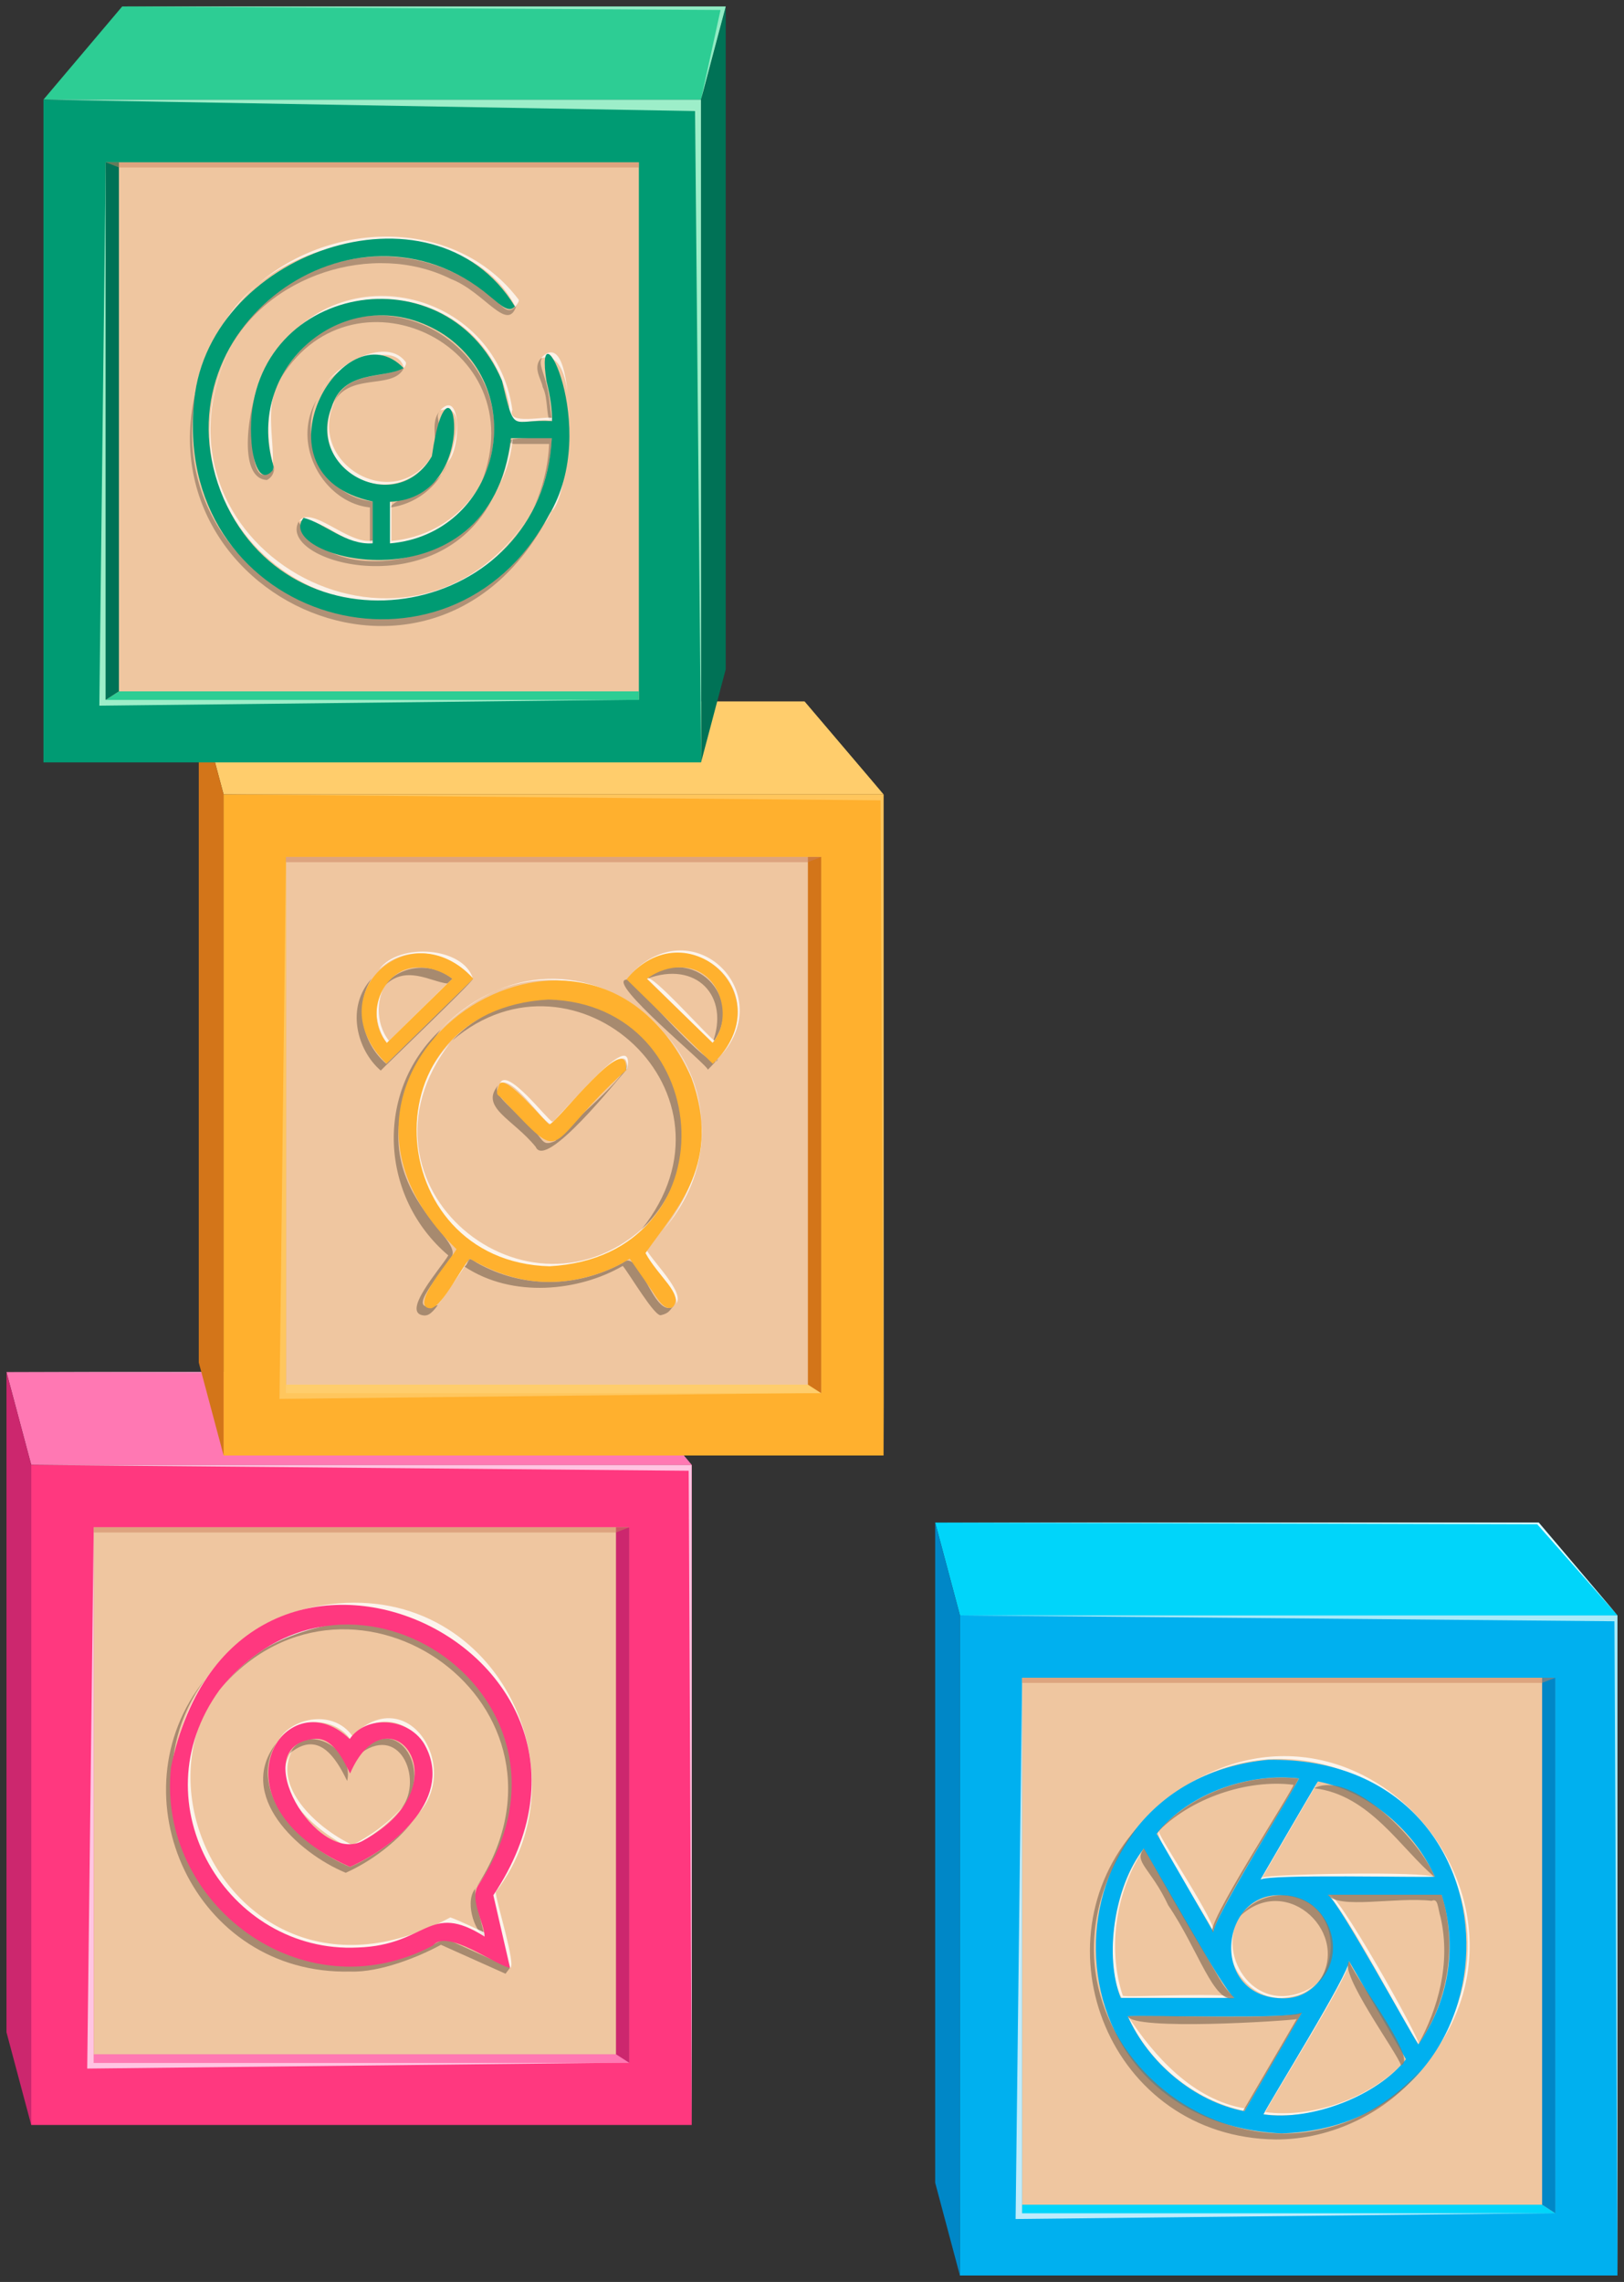 <?xml version="1.0" encoding="UTF-8"?> <svg xmlns="http://www.w3.org/2000/svg" width="252" height="354"><rect width="100%" height="100%" fill="#333333" stroke="none"/><path d="M145.114 236.2h93.66l12.21 14.39h-102.03l-3.84-14.39z" fill="#00d5fa"></path><path fill="#00b0ef" d="M148.944 250.59h102.04V353h-102.04z"></path><path d="M145.114 338.61l3.84 14.39V250.59l-3.84-14.39v102.41z" fill="#0087c7"></path><path fill="#efc6a0" d="M158.594 260.27h82.73v83.03h-82.73z"></path><path d="M251.004 353l-.49-101.49-101.55-.91h102.02c-.01 1.16.02 101.27.02 102.4z" opacity=".75" fill="#e1fffc"></path><path d="M158.594 260.27l-1 83.97 83.74-.92h-82.74v-83.05z" opacity=".75" fill="#fff"></path><path d="M145.334 236.2l93.2.26 12.45 14.12-12.21-14.38h-93.44z" opacity=".9" fill="#fff"></path><path d="M239.294 342.02h-80.68v1.33h82.73l-2.05-1.33z" fill="#00d5fa"></path><path d="M239.294 342.02l2.05 1.33v-83.08h-2.05v81.75z" fill="#0087c7"></path><path d="M241.334 260.27h-82.74v.8h80.69c.01 0 2.05-.8 2.05-.8z" opacity=".5" fill="#cd825e"></path><path d="M198.707 328.149c-.88 0-1.77-.05-2.64-.15 1.38-2.86 12.94-21.02 13.24-23.81 1.24.48-12.67 22.48-12.95 23.47 7.12.94 16-2 21.22-7.52-4.55 4.84-11.87 8.11-18.87 8.01zm-5.61-.69c-7.66-1.55-14.79-7.29-18.1-14.74 4.07 6.23 10.13 13.07 18.3 14.39l-.2.35zm26.51-5.45c25.16-29.11-13.51-65.5-40.71-41.17 29.71-26.12 65.83 14.55 40.71 41.17zm.53-4.87c-2.26-3.33-11.18-20.52-14.05-23.2.76-1.83 14.82 23.3 14.05 23.2zm-21.22-7.19c-6.19.26-11.31-8.42-5.71-13.74-5.14 5.44.48 16.31 9.06 12.75v.01c.88-.39 1.69-.93 2.38-1.6-1.59 1.39-2.32 2.26-5.73 2.58zm-7.41 0h-17.46c-2.79-5.13-1.37-17.08 3.52-23.23-4.3 6.31-5.85 15.32-3.34 22.88.27.33 17.2-.64 17.28.35zm-3.23-10.24c-.43-1.5-9.29-14.53-8.49-15.63.18 1.15 9.27 14.66 8.49 15.63zm7.26-8.04c-.02.03 5.02-8.62 7.3-12.52 1.23-1.93.44-1.08 1.72-2.81-.34.59-8.27 14.19-8.7 14.93 1.14-.55 25.56-1.03 26.7-.07-3.31.21-24.93-.51-27.02.47z" fill="#fff" opacity=".8"></path><path d="M198.844 330.96c-38.34-1.96-37.76-54.55-2.05-57.96 40.84-.6 40.45 56.72 2.05 57.96zm10.48-26.76c.3 1.52-12.45 22.05-13.27 23.8 7.47 1.11 17.84-2.97 22.11-8.55-.73-1.24-8.59-14.79-8.84-15.25zm-34.33 8.58c3.14 7.08 10.21 13.22 18.11 14.74.28-.5 8.62-14.85 8.87-15.25-1.29 1-25.12.33-26.98.51zm31.04-18.84c1.42.57 12.89 21.51 14.05 23.21.1-.15.07-.09.28-.4h-.01c4.58-6.68 5.8-15.1 3.33-22.81h-17.65zm-7.31.07c-9.47-.39-11.04 15.75.18 15.99 9.4.27 10.88-15.62-.18-15.99zm-21.24-7.23c-4.67 5.88-6.12 16.85-3.57 23.16h17.63c-1.66-1.03-12.82-21.18-14.06-23.16zm21.26-11.04c-6.86.04-14.71 2.99-19.26 8.73.34.58 8.42 14.58 8.81 15.25-.19-1.81 12.38-21.93 13.27-23.83-.94-.1-1.88-.15-2.82-.15zm5.77.61c-.25.24-8.69 14.86-8.94 15.25 1.09-.91 25.38-.3 27.06-.47-3.16-7.12-10.15-13.14-18.12-14.78z" fill="#00b0ef"></path><path d="M197.984 331.9c-25.85-.31-37.58-30.47-21.54-48.35-23.24 31.48 19.49 64.29 43.97 37.62-5.09 6.42-13.61 10.75-22.43 10.73zm-4.87-4.43h-.22l8.32-14.24c-1.65.29-25.31 1.82-26.22-.45 3.51-.25 24.57.63 27.04-.59.02-.04-8.87 15.19-8.92 15.28zm24.27-7.08c-.38-1.67-9.94-14.67-7.98-16.18-.3 1.11 10.97 15.49 7.98 16.18zm2.69-3.22c3.08-5.63 5.06-12.58 3.48-19.66-.5-1.73-.39-3.07-1.41-2.63-5.53-.64-14.53 1.37-16.11-.95h17.65c2.44 7.52 1.1 16.62-3.61 23.24zm-28.53-7.23c-3.19 1.03-5.53-7.41-10.27-14.37-2.67-5.74-5.51-6.79-3.75-8.8l11.76 20.29v-.03c.37.67 1.02 1.67 2.26 2.91zm12.96-2.28c5.43-7.43-4.72-17.34-12.09-10.4 2.37-3.33 7.71-4.52 11.43-1.55l-.07-.03c3.27 2.64 4.52 8.21.73 11.98zm-16.24-7.91c-1.87-.17 12.45-22.11 12.45-22.87-7.13-.92-16.08 2.05-21.32 7.57 5.18-6.1 13.98-9.43 22.13-8.54-1.71 3.45-12.78 20.65-13.26 23.84zm34.36-8.55c-5.25-4.4-10.07-12.78-18.7-13.79 5.93-3 16.84 8.66 18.7 13.79z" opacity=".75" fill="#8f755f"></path><g><path d="M1.004 212.85h94.06l12.27 14.39H4.844l-3.84-14.39z" fill="#ff78b3"></path><path fill="#ff387f" d="M4.844 227.24h102.49v102.41H4.844z"></path><path d="M1.004 315.26l3.84 14.39V227.24l-3.84-14.39v102.41z" fill="#cc276e"></path><path fill="#efc6a0" d="M14.534 236.93h83.1v83.03h-83.1z"></path><path d="M107.354 329.65l-.49-101.49-102-.91h102.47l.02 102.4zM14.534 236.93l-1 83.97 84.11-.92h-83.11v-83.05z" fill="#ffc4e2"></path><path d="M1.214 212.85l93.62.27 12.5 14.12-12.27-14.39H1.214z" opacity=".9" fill="#ffc4e2"></path><path fill="#ff78b3" d="M14.544 318.68h83.1v1.33h-83.1z"></path><path d="M95.584 318.68l2.07 1.33v-83.08h-2.07v81.75z" fill="#cc276e"></path><path d="M97.644 236.93h-83.11v.8h81.05l2.06-.8z" opacity=".5" fill="#cd825e"></path><g opacity=".75" fill="#8f755f"><path d="M78.44 306.187c.04.02-9.04-4.05-10.02-4.49-3.3 1.82-9.44 4.33-14.06 4.15-24.24.61-36.86-27.47-22.6-45.27-16.22 22.13 9.37 55.57 37.3 40.13l10.08 4.56c-.03.05-.38.5-.7.92zm-3.23-5.77c-1.62-.79-3.21-5.69-1.31-7.6-.77-.04 1.29 7.3 1.31 7.6zm-1.24-7.74c18.27-28.02-19.2-54.38-39.72-30.78 22.64-26.92 59.38 4.99 39.72 30.78z"></path><path d="M53.64 290.527c-7.5-3.12-17.02-12.04-10.79-20.09-4.66 7.73 4.11 16.15 11.46 19.19 3.16-1.36 7.04-3.97 9.66-7.02-2.36 3.1-6.42 6.2-10.33 7.92zm8.41-9.69c3.75-4.21.33-13.41-5.95-8.95 5.57-6.58 11.55 3.38 5.95 8.95zm-8.18-4.55c-1.85-3.85-4.55-7.9-8.92-4.27 2.61-4.98 10.07-.69 8.92 4.27z"></path></g><g opacity=".8" fill="#fff"><path d="M79.139 305.281c.04.02-9.57-4.94-9.72-5.02-10.03 6.28-23.21 5.3-32.11-1.86-19.11-15.27-10.35-44.64 11.42-49.13 27.24-5.47 42.87 25.11 28.19 44.25.06 1.48 3.28 11.62 2.22 11.76zm-24.47-53.77c-44.88 5.39-23.26 66.7 15.21 45.94.98.31 4.77 2.09 5.68 2.52-2.87-8.42-.38-7.65 2.43-13.94 7.01-16.08-5.93-34.67-23.32-34.52z"></path><path d="M54.309 286.701c-4.8-2.36-13.34-9.01-8.88-15.29-3.24 5.55 3.48 12.07 9.25 14.8 2.49-1.22 5.81-3.51 7.93-6.12-1.75 2.38-5.05 5.03-8.3 6.61zm10.47-5.21c6.6-8.31-2.84-19.64-10.44-11.7-2.34-3.39-8.12-3.61-11.03.02 2.15-3.41 8.41-4.64 11.37-.51 8.52-8.55 17.07 4.86 10.1 12.19z"></path></g><path d="M79.144 305.27c-2.39-.43-9.75-6.16-11.98-3.45-20.3 10.73-42.9-6.64-40.63-27.66 10.12-48.57 75.75-18.58 50.02 19.85.2.89 2.57 11.13 2.59 11.26zm-45.07-43.12c-12.88 17.75 1.34 40.95 21.42 39.97 10.85-.34 10.98-7.21 19.7-1.7-.04-2.13-2.39-5.79-.99-7.95 19.26-28.59-19.76-55.8-40.13-30.32z" fill="#ff387f"></path><path d="M54.304 289.61c-22.61-10.08-10.03-29.47-.04-19.83 2.5-3.71 8.92-3.4 11.5.65 4.83 8.21-4.27 15.98-11.46 19.18zm-5.56-19.85c-10.79 1.06.52 19.82 7.62 15.77 16.14-8.84 3.77-23.95-2.04-10.4-1.1-2.24-2.73-5.67-5.58-5.37z" fill="#ff387f"></path></g><g><path d="M30.844 108.83h94l12.26 14.41H34.694l-3.85-14.41z" fill="#ffcd6c"></path><path fill="#ffb02e" d="M34.684 123.24h102.42v102.55H34.684z"></path><path d="M30.844 211.37l3.85 14.41V123.24l-3.85-14.41v102.54z" fill="#d37519"></path><path fill="#efc6a0" d="M44.384 132.94h83.04v83.15h-83.04z"></path><g opacity=".75" fill="#ffcd6c"><path d="M137.129 225.784l-.49-101.63-101.93-.91h102.4l.02 102.54zM44.369 132.934l-1 84.08 84.05-.93h-83.05v-83.15z"></path></g><path d="M31.054 108.83l93.56.27 12.49 14.15-12.26-14.42h-93.79z" opacity=".9" fill="#ffcd6c"></path><path fill="#ffcd6c" d="M44.384 214.8h83.04v1.33h-83.04z"></path><path d="M125.364 214.8l2.07 1.33v-83.19h-2.07v81.86z" fill="#d37519"></path><path d="M127.424 132.94h-83.06v.81h81l2.06-.81z" opacity=".5" fill="#cd825e"></path><g opacity=".75" fill="#8f755f"><path d="M65.814 204.072c-3.76-.29 2.63-7.37 3.75-9.32-10.61-9-11.51-25.36-1.19-35.01-17.2 23.25 5.27 32.24 1.42 35.55-2.5 3.81-6.94 8.52-1.86 7.18-1.15 1.6-1.71 1.6-2.12 1.6zm36.78-.06c-.9.49-5.07-6.64-5.96-7.63-6.73 3.92-17.09 5.08-24.58.09.96-.51-.08-1.97 1.98-.55 7.01 3.94 15.37 3.91 22.57 0 2.7-2.47 4.7 8.57 7.84 6.8-.46.33-.47.98-1.85 1.29zm-3.08-13.25c16.97-21.09-10.26-45.67-29.32-29.35 3.56-3.94 9.54-6.61 15.14-6.57l-.01-.02c19.2.21 27.55 23.37 14.19 35.94zM59.084 166.082c-3.7-3.17-5.47-9.83-1.43-14.26-2.61 4.02-1.59 9.94 2.29 13.2l13.46-13.18c-.13.56-13.88 13.72-14.32 14.24zm.4-12.94c2-3.08 7.08-4.26 10.7-1.31-.03.09-.11.11-.73.74-2.59-.23-6.67-3.12-9.97.57z"></path><path d="M97.344 165.782c-1.47 1.6-12.67 15.79-14.22 12.13-3.53-4.36-8.84-6.14-5.73-9.66-1.14 1.38 1.46 3.02 4.04 5.78 3.17 2.5 2.33 4.01 4.75 2.96 1.33-2.06 12.34-10.66 10.93-12.32.25.33.32.73.23 1.11zM109.834 165.952c.16-.62-15.74-13.57-12.69-13.98.67-.72 13.74 15.41 14.24 12.3-.06.11-.91 1.04-1.55 1.68zm.71-4.13c2.8-7.31-2.54-12.87-10.18-9.97 6.87-5.58 15.55 2.92 10.18 9.97z"></path></g><g opacity=".8" fill="#fff"><path d="M104.75 202.381c1.61-.99-6.1-8.39-4.62-8.89.52 1.66 6.67 7.33 4.62 8.89zm-36.76-.04c.78-1.02 4.28-6.4 4.96-7.05-.58.72-4.21 6.24-4.96 7.05zm17.07-5.64c-18.67-.12-27.02-22.21-15.22-34.92-16.9 21.99 12.28 45.98 30.76 27.96-3.46 3.87-9.65 7.12-15.54 6.96zm17.94-5.97c19.49-24.92-14.04-52.32-34.55-31.11 22.78-22.51 53.49 8.84 34.55 31.11zM60.03 161.821c-1.77-2.34-2.55-6.79.18-9.64-1.83 2.25-2.07 6.48.15 9.28 1.05-.99 9.1-9 9.85-9.61-.35.35-9.76 9.56-10.18 9.97zm13.35-10c-3.23-3.99-10.12-5.71-14.55-1.42 3.07-4.27 13.14-3.49 14.55 1.42z"></path><path d="M97.34 165.781l-.17.17c1.16-6.76-11.18 8.36-11.83 8.41-1.41-.72-5.86-7.52-7.76-6.29 1.04-2.65 7.27 5.55 8.1 5.93 1.04-.23 13.01-15.59 11.66-8.22zM111.86 163.731c8.23-10.42-4.77-21.29-13.77-12.83 9.68-9.71 22.53 3.13 13.77 12.83zm-1.25-1.91c-.37-.33-9.7-9.53-10.18-9.97.41-1.26 10.1 9.74 10.47 9.57l-.29.4z"></path></g><path d="M66.904 202.96c-3.78.01 3.59-8.23 3.93-9.18-29.15-28.13 20.51-61.77 36.45-26.58 4.7 13.18-1.97 19.88-7.12 27.19 1.93 3.65 5.94 6.32 4.28 8.34-1.09.66-2.05-.59-3.18-2.36-1.52-2.19-3.39-4.89-3.55-5.11-3.1 2.03-7.82 3.52-11.76 3.59-4.65.18-8.81-1.17-13.05-3.59-1.37 1.39-4.04 7.12-6 7.7zm18.2-47.9c-28.58 1.6-26 40.71.17 41.38 28.49-1.58 26.13-40.67-.17-41.38z" fill="#ffb12e"></path><path d="M59.974 164.99c-10.86-10.55 3.67-23.82 13.46-13.18-.04.04-13.34 13.06-13.46 13.18zm5.14-14.91c-5.4-.27-8.87 7.05-5.09 11.71.76-.75 9.88-9.67 10.17-9.95-.95-.74-2.93-1.78-5.08-1.76zM97.134 166.03c-13.18 11.93-8.9 15.19-19 4.67-.72-1.06-1.48-.41-.63-2.54 1.01-1.57 7.08 5.95 7.76 6.29 1.23-.28 12.39-15.21 11.87-8.42zM110.604 165.02c.03.03-12.6-12.34-13.38-13.1 9.13-11.13 24.45 2.54 13.38 13.1zm-5.14-14.96c-1.39 0-3.35.47-5.09 1.79.38.35 9.72 9.48 10.2 9.93 3.34-3.84 1.21-11.79-5.11-11.72z" fill="#ffb12e"></path></g><g><path d="M112.604 1h-93.64L6.744 15.45h102.04L112.604 1z" fill="#2dcd94"></path><path fill="#009b73" d="M6.744 15.45h102.04v102.82H6.744z"></path><path d="M112.614 103.82l-3.83 14.45V15.45L112.614 1v102.82z" fill="#007256"></path><path fill="#efc6a0" d="M16.404 25.18h82.73v83.37h-82.73z"></path><path d="M108.794 118.26l-.94-101.03-101.09-1.77h102.01v1.79l.02 101.01z" fill="#9deec9"></path><path d="M16.404 25.17l-.99 84.3 83.74-.93h-82.75V25.17z" fill="#9deec9"></path><path d="M18.454 107.25h80.68v1.33h-82.74l2.06-1.33z" fill="#2dcd94"></path><path d="M18.454 107.25l-2.06 1.33V25.17h2.06v82.08z" fill="#007256"></path><path d="M16.404 25.17h82.74v.81h-80.69l-2.05-.81z" opacity=".5" fill="#cd825e"></path><path d="M18.984 1l92.82.55-3.03 13.9L112.614 1h-93.63z" opacity=".9" fill="#9deec9"></path><g opacity=".65" fill="#8f755f"><path d="M41.411 74.462c-5.03-.25-2.53-13.11-.6-16.23-2.3 2.35-2.68 20.45 1.66 14.02.21.9-.24 1.82-1.06 2.21zM57.851 77.792v6.54h-.45v-5.61c-7-.71-12.35-9.59-8.28-16.68-2.73 5.83 1 15.06 8.73 15.75zM62.671 57.092c-1.74 3.63-9.06.31-11.21 6.09 2.26-5.87 6.85-4.15 11.21-6.09zM69.351 72.012a11.207 11.207 0 01-8.88 6.73c1.41-1.98 7.58-2.59 8.88-6.73zM67.961 64.872a8.71 8.71 0 01-.94 5.9c1.36-1.75-.73-5.4 1.54-7.31-.47.31-.71.87-.6 1.41z"></path><path d="M76.941 76.282c-8.14 18.17-34.09 10.99-30.6 4.65 5.38 10.67 25.89 6.31 30.6-4.65zM74.701 74.892c8.5-21.69-20.7-34.87-31.52-15.54 11.4-22.04 41.5-5.39 31.52 15.54z"></path><path d="M80.221 47.132c-1.32 4.87-4.91-1.8-10.25-3.85-11.9-5.96-28.9-.74-34.93 11.92 7.53-15.83 28.3-20.86 42.04-8.44.78.61 1.97 2.47 3.14.37zM85.191 79.892c-18.64 35.9-68.82 10-52.51-25.84-15.23 35.93 34.24 58.96 52.51 25.84zM85.651 65.292c-1.01.26-.48-3.43-1.44-5.25-.14-1.16-1.89-3.31.14-4.81-.92.81-.22 2.01.32 3.89.53 1.97.59 2.99.98 6.17z"></path><path d="M82.731 78.922c1.48-3.15 2.32-6.57 2.48-10.05h-5.54c-3.28-.99 5.19-1.07 5.97-.93-.17 3.83-1.16 7.58-2.91 10.98z"></path></g><g opacity=".75" fill="#fff"><path d="M43.455 58.884c-2.54 4.33-.78 8.99-1.16 14.12.12-.24.16-.5.12-.77-1.16-4.19-1.29-9.95 1.65-14.45-.24.35-.44.72-.61 1.1zM57.845 83.844v.49c-3.94.8-7.76-4.28-11.4-3.51 1.89-2.52 7.77 3.82 11.4 3.02zM63.005 56.244c-.07.02.14.23-.34.85-1.08-4.84-11.58.04-12.82 3.53 1.8-3.85 10.17-8.67 13.16-4.38zM67.025 70.774c-5.51 9.04-19.25 2.92-15.57-7.57.18-.43.39-.84.65-1.24-.14.25-.26.5-.37.77-3.84 9.32 9.41 17.01 15.29 8.04zM74.345 75.534a17.522 17.522 0 01-13.88 8.8v-6.46h.27v6.03c5.62-.45 10.69-3.56 13.61-8.37zM69.625 71.544c-.08.16-.18.32-.27.47.74-1.46 3.53-9.75-1.07-8.33 3.23-3.52 3.27 5.57 1.34 7.86zM79.535 67.944c-.09 2.3-1 5.62-2.56 8.34 1.27-1.88 1.89-5.74 2.56-8.34zM80.505 46.514c-.07.52.03.07-.5 1.13-7.94-15.75-37.88-12.68-45.91 3.75 8.82-16.25 34.49-20.63 46.41-4.88z"></path><path d="M82.105 80.024c-19.21 30.27-62.24 4.53-45.99-26.87-15.94 31.35 27.44 55.56 45.99 26.87zM85.655 65.294c-2.53-.63-7.11 1.85-6.63-2.34-3.61-19-27.82-22.17-37.08-6.84 10-17.12 34.89-11.36 37.56 7.45-.99 2.46 5.28.92 6.19 1.29-.05.14-.06.29-.04.44z"></path><path d="M85.465 79.424c-.31.64-.66 1.26-1.06 1.85 3.86-4.22 6.43-27.81-.49-25.69 5.86-6.25 5.13 21.37 1.55 23.84z"></path></g><path d="M42.114 73.3c-.01-.01-.01.07-.24.22.08-.06.16-.14.24-.22z" fill="#009b73"></path><path d="M42.334 73.04c-.09.14 0 .05-.46.49.09-.09.11-.05.46-.49z" fill="#009b73"></path><path d="M85.184 79.89c-15.45 28.89-57.84 16.5-55.13-16.72 1.29-23.91 37.18-36.4 49.84-15.63-.93 1.05-2.09-.12-3.86-1.56-20.91-17.69-52.55 5.24-41.31 31.42 11.28 25.52 49.53 18.35 50.9-9.42h-6.34c-3.17 27.51-37.35 18.66-32.17 12.35 3.28.83 6.53 4.24 10.72 3.96v-6.5c-19.62-4.11-4.42-30.27 4.79-20.69-3.04 1.73-9.4.16-11.18 6.1-3.9 9.83 10.14 17.03 15.57 7.58 2.86-20.07 8.53 6.46-6.5 7.06v6.46c16.75-1.45 22.03-23.1 8.43-32.36-14.31-9.3-31.25 4.4-26.53 20.27.04.26 0 .53-.12.77-1.96 2.23-3.02-1.37-3.26-4.23-1.99-24.24 29.85-30.78 38.86-9.69 2.08 8.62 1.35 5.88 7.77 6.27.03-1.55-.24-3.8-.86-6.18-2.07-13.12 8.64 7.11.38 20.74z" fill="#009b73"></path></g></svg> 